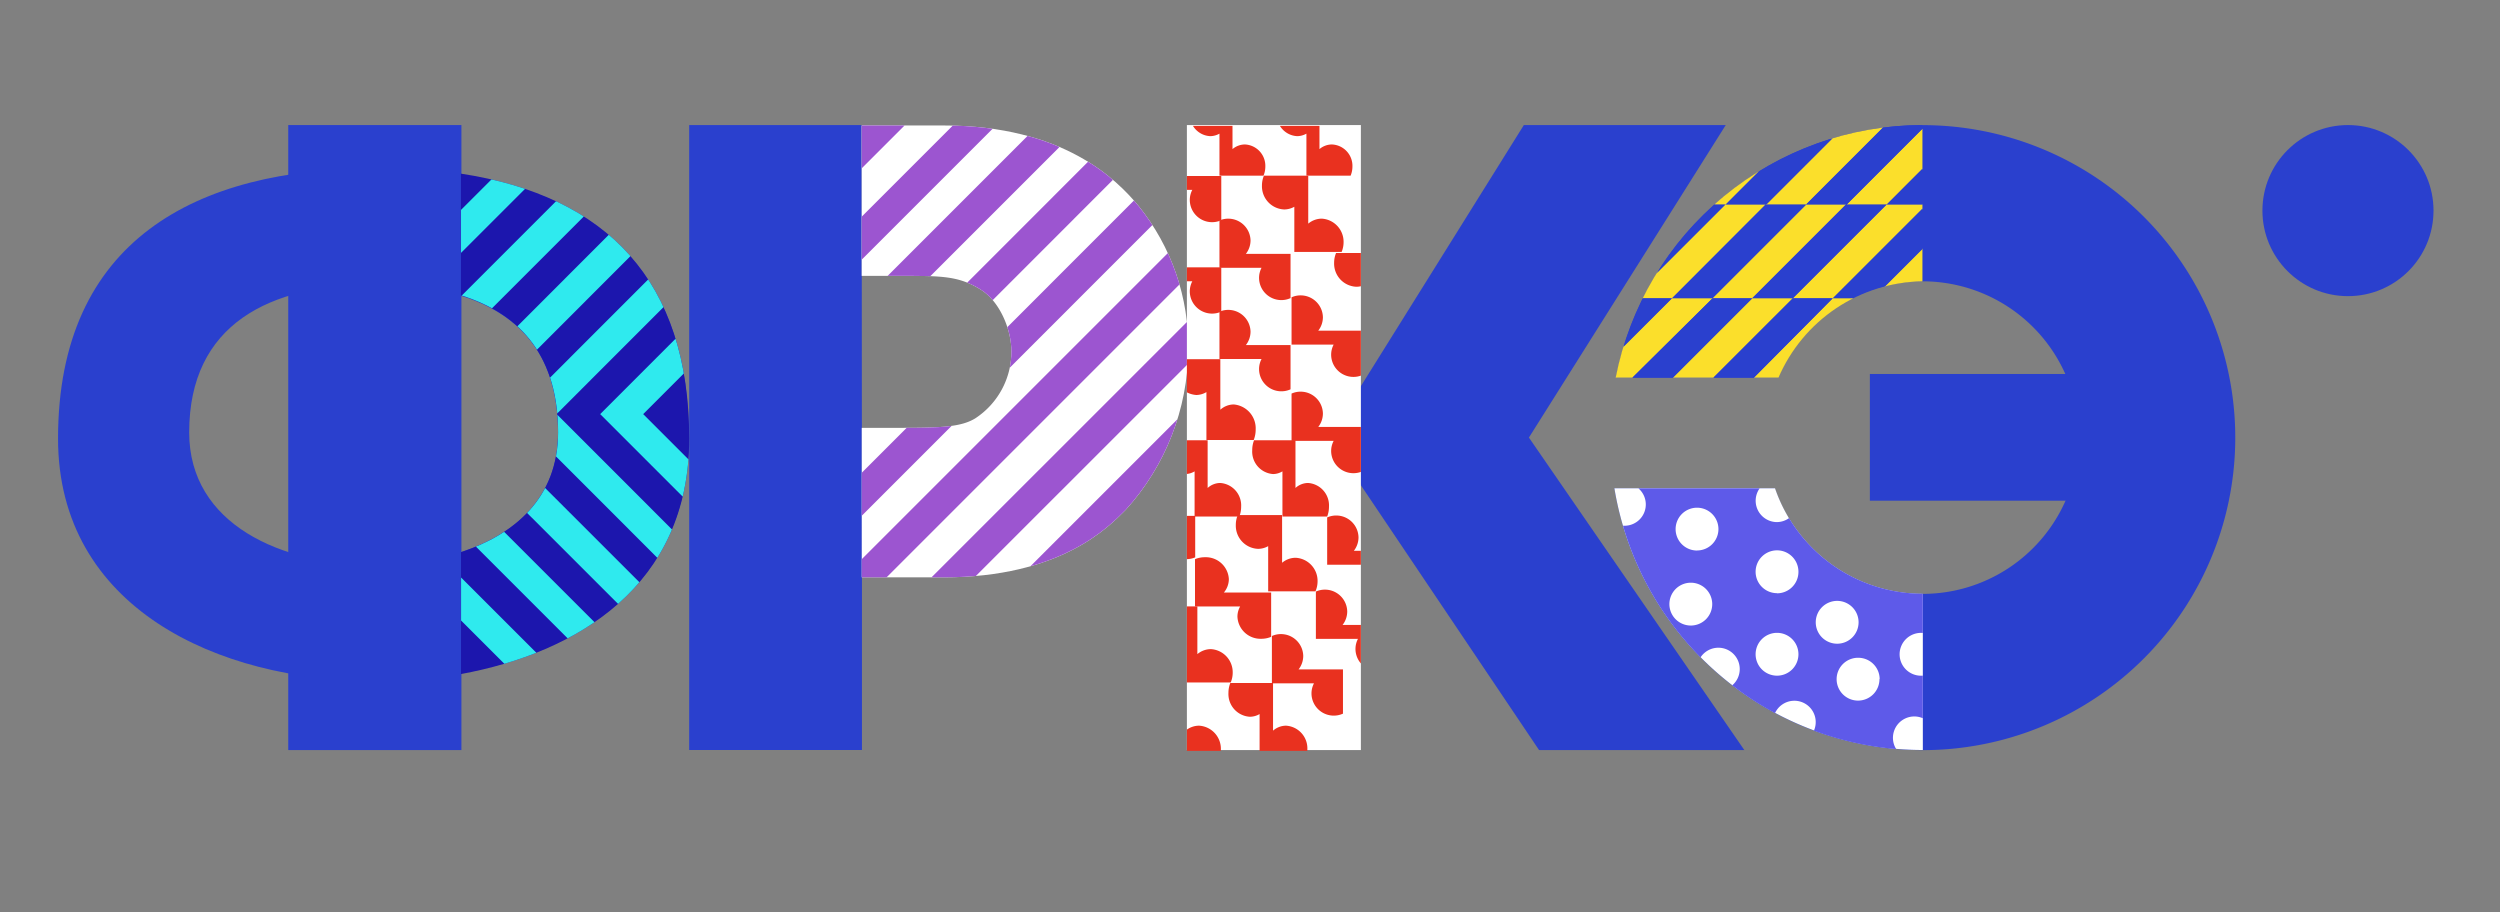 <?xml version="1.0" encoding="UTF-8"?> <svg xmlns="http://www.w3.org/2000/svg" xmlns:xlink="http://www.w3.org/1999/xlink" id="Слой_1" data-name="Слой 1" viewBox="0 0 370 135"><rect x="0" y="0" width="370" height="135" fill="#808080" stroke="none"/> <defs> <style>.cls-1,.cls-11,.cls-5{fill:none;}.cls-2{fill:#2a40ce;}.cls-3{clip-path:url(#clip-path);}.cls-4{fill:#fff;}.cls-5{stroke:#9c55d0;}.cls-11,.cls-5{stroke-miterlimit:10;stroke-width:4.5px;}.cls-6{fill:#5e5ae9;}.cls-7{clip-path:url(#clip-path-2);}.cls-8{fill:#fbdf2b;}.cls-9{fill:#1c16ad;}.cls-10{clip-path:url(#clip-path-3);}.cls-11{stroke:#2feaee;}.cls-12{clip-path:url(#clip-path-4);}.cls-13{fill:#e9311f;}</style> <clipPath id="clip-path"> <path class="cls-1" d="M168.5,30.47c-3.21-3.86-11.06-11.9-28.89-11.9H127.53V40.83h5.84c6,0,8.48,0,11.73,2,2.85,1.74,4.59,5.92,4.59,9.19a11.82,11.82,0,0,1-5.31,9.87c-2.1,1.32-5.17,1.43-11,1.43h-5.84V85.45h12.07c17.38,0,24.44-7.44,27-10a35.63,35.63,0,0,0,9.25-23.63A33.05,33.05,0,0,0,168.5,30.47Z"></path> </clipPath> <clipPath id="clip-path-2"> <path class="cls-1" d="M284.52,18.51a46.27,46.27,0,0,0-45.4,37.38h24.1a23.55,23.55,0,0,1,21.3-14.25V18.51Z"></path> </clipPath> <clipPath id="clip-path-3"> <path class="cls-1" d="M68.24,99.76C85.33,96.62,102,86.7,102,64.93,102,41.62,89.86,29,68.23,25.7v18C77.49,46.6,82.6,53.19,82.6,64c0,9.73-6.52,15.13-14.36,17.72V99.76Z"></path> </clipPath> <clipPath id="clip-path-4"> <rect class="cls-1" x="175.66" y="18.63" width="25.75" height="92.5"></rect> </clipPath> </defs> <title>logo</title> <rect class="cls-2" x="42.66" y="18.51" width="25.63" height="92.5"></rect> <path class="cls-2" d="M55.47,24.91c-26.38,0-46.88,10.64-46.88,40,0,25,23.63,35.88,46.81,35.88,20.31,0,46.56-8.62,46.56-35.87C102,37.42,85,24.91,55.47,24.91Zm-0.11,58.7C41.78,83.61,28,77.66,28,64,28,47.91,40,42.1,55.39,42.1,72.65,42.1,82.6,48.94,82.6,64S67.24,83.61,55.35,83.61Z"></path> <path class="cls-2" d="M127.53,18.51H102V111h25.57V85.39"></path> <polygon class="cls-2" points="225.53 18.51 196.66 64.76 227.78 111.01 258.16 111.01 226.28 64.76 255.41 18.51 225.53 18.51"></polygon> <circle class="cls-2" cx="347.5" cy="31.17" r="12.66"></circle> <path class="cls-2" d="M238.93,72.26a46.25,46.25,0,1,0,.25-16.37h24a23.13,23.13,0,1,1-.52,16.38H238.93Z"></path> <rect class="cls-2" x="276.74" y="55.35" width="34.58" height="18.75"></rect> <g class="cls-3"> <path class="cls-4" d="M168.5,30.47c-3.21-3.86-11.06-11.9-28.89-11.9H127.53V40.83h5.84c6,0,8.48,0,11.73,2,2.85,1.74,4.59,5.92,4.59,9.19a11.82,11.82,0,0,1-5.31,9.87c-2.1,1.32-5.17,1.43-11,1.43h-5.84V85.45h12.07c17.38,0,24.44-7.44,27-10a35.63,35.63,0,0,0,9.25-23.63A33.05,33.05,0,0,0,168.5,30.47Z"></path> <line class="cls-5" x1="139.38" y1="9.89" x2="115.69" y2="33.57"></line> <line class="cls-5" x1="146.26" y1="16.52" x2="122.57" y2="40.21"></line> <line class="cls-5" x1="155.18" y1="20.2" x2="129.58" y2="45.8"></line> <line class="cls-5" x1="163.81" y1="24.34" x2="138.21" y2="49.95"></line> <line class="cls-5" x1="172.51" y1="28.17" x2="124.95" y2="75.74"></line> <line class="cls-5" x1="176.98" y1="36.5" x2="127.13" y2="86.35"></line> <line class="cls-5" x1="183.52" y1="42.98" x2="133.67" y2="92.82"></line> <line class="cls-5" x1="190.45" y1="49.04" x2="140.6" y2="98.89"></line> </g> <path class="cls-4" d="M284.58,87.89A23.14,23.14,0,0,1,262.7,72.26H238.93A46.26,46.26,0,0,0,284.58,111V87.89Z"></path> <path class="cls-6" d="M263,77.27a3.16,3.16,0,0,1-2.57-5H242.48a3.15,3.15,0,0,1-2.07,5.54l-0.21,0a46.21,46.21,0,0,0,11.48,19.48,3.16,3.16,0,1,1,4.69,4.14,46.3,46.3,0,0,0,6.33,4.11,3.16,3.16,0,0,1,5.76,2.6,46,46,0,0,0,12.17,2.72,3.16,3.16,0,0,1,3.95-4.56V100h-0.09a3.17,3.17,0,1,1,0-6.33h0.09v-5.8a23.1,23.1,0,0,1-19.8-11.19A3.15,3.15,0,0,1,263,77.27ZM250.24,92.58a3.17,3.17,0,1,1,3.17-3.17A3.17,3.17,0,0,1,250.24,92.58Zm0.92-11.1a3.17,3.17,0,1,1,3.17-3.17A3.17,3.17,0,0,1,251.15,81.47Zm27,19A3.17,3.17,0,1,1,275,97.35,3.17,3.17,0,0,1,278.19,100.52ZM271.9,88.93a3.17,3.17,0,1,1-3.17,3.17A3.17,3.17,0,0,1,271.9,88.93ZM263,100a3.17,3.17,0,1,1,3.17-3.17A3.17,3.17,0,0,1,263,100Zm0-12.21a3.17,3.17,0,1,1,3.17-3.17A3.17,3.17,0,0,1,263,87.81Z"></path> <g class="cls-7"> <polygon class="cls-8" points="255.32 30.25 261.32 30.25 247.46 44.15 241.41 44.15 255.32 30.25"></polygon> <polygon class="cls-2" points="249.39 30.25 255.39 30.25 241.48 44.15 235.48 44.15 249.39 30.25"></polygon> <polygon class="cls-2" points="297.19 30.25 303.19 30.25 289.28 44.15 283.28 44.15 297.19 30.25"></polygon> <polygon class="cls-8" points="267.24 30.25 273.24 30.25 259.33 44.15 253.33 44.15 267.24 30.25"></polygon> <polygon class="cls-2" points="261.36 30.25 267.36 30.25 253.46 44.15 247.46 44.15 261.36 30.25"></polygon> <polygon class="cls-8" points="279.24 30.25 285.24 30.25 271.33 44.15 265.33 44.15 279.24 30.25"></polygon> <polygon class="cls-8" points="291.05 30.25 297.05 30.25 283.14 44.15 277.14 44.15 291.05 30.25"></polygon> <polygon class="cls-2" points="285.13 30.25 291.13 30.25 277.23 44.15 271.23 44.15 285.13 30.25"></polygon> <polygon class="cls-2" points="273.21 30.25 279.21 30.25 265.31 44.15 259.31 44.15 273.21 30.25"></polygon> <polygon class="cls-8" points="263.32 16.34 269.32 16.34 255.41 30.25 249.41 30.25 263.32 16.34"></polygon> <polygon class="cls-2" points="257.46 16.34 263.46 16.34 249.56 30.25 243.56 30.25 257.46 16.34"></polygon> <polygon class="cls-8" points="275.24 16.34 281.24 16.34 267.33 30.25 261.33 30.25 275.24 16.34"></polygon> <polygon class="cls-2" points="269.36 16.34 275.36 16.34 261.45 30.25 255.46 30.25 269.36 16.34"></polygon> <polygon class="cls-8" points="287.24 16.34 293.24 16.34 279.33 30.25 273.33 30.25 287.24 16.34"></polygon> <polygon class="cls-8" points="299.05 16.34 305.05 16.34 291.14 30.25 285.14 30.25 299.05 16.34"></polygon> <polygon class="cls-8" points="310.95 16.34 316.95 16.34 303.05 30.25 297.05 30.25 310.95 16.34"></polygon> <polygon class="cls-2" points="293.13 16.34 299.13 16.34 285.23 30.25 279.23 30.25 293.13 16.34"></polygon> <polygon class="cls-2" points="305.04 16.34 311.04 16.34 297.13 30.25 291.13 30.25 305.04 16.34"></polygon> <polygon class="cls-2" points="281.21 16.34 287.21 16.34 273.31 30.25 267.31 30.25 281.21 16.34"></polygon> <polygon class="cls-8" points="247.41 44.15 253.46 44.15 239.42 58.06 233.42 58.06 247.41 44.15"></polygon> <polygon class="cls-2" points="241.46 44.15 247.46 44.15 233.55 58.06 227.55 58.06 241.46 44.15"></polygon> <polygon class="cls-8" points="259.34 44.15 265.34 44.15 251.43 58.06 245.43 58.06 259.34 44.15"></polygon> <polygon class="cls-2" points="253.46 44.15 259.31 44.15 245.4 58.06 239.4 58.06 253.46 44.15"></polygon> <polygon class="cls-8" points="271.23 44.15 277.34 44.15 263.43 58.06 257.43 58.06 271.23 44.15"></polygon> <polygon class="cls-8" points="283.15 44.15 289.15 44.15 275.25 58.06 269.25 58.06 283.15 44.15"></polygon> <polygon class="cls-2" points="277.24 44.15 283.24 44.15 269.33 58.06 263.33 58.06 277.24 44.15"></polygon> <polygon class="cls-2" points="289.19 44.15 295.19 44.15 281.28 58.06 275.28 58.06 289.19 44.15"></polygon> <polygon class="cls-2" points="265.33 44.15 271.23 44.15 257.41 58.06 251.41 58.06 265.33 44.15"></polygon> </g> <path class="cls-9" d="M68.22,99.76C85.32,96.62,102,86.7,102,64.93,102,41.62,89.84,29,68.22,25.7v18C77.48,46.6,82.59,53.19,82.59,64c0,9.73-6.52,15.13-14.36,17.72V99.76Z"></path> <g class="cls-10"> <polyline class="cls-11" points="108.81 44.48 92.01 61.29 111.7 80.98"></polyline> <line class="cls-11" x1="98.98" y1="41.49" x2="79.58" y2="60.9"></line> <line class="cls-11" x1="99.28" y1="81.37" x2="79.88" y2="61.96"></line> <line class="cls-11" x1="94.48" y1="89.2" x2="73.43" y2="68.16"></line> <line class="cls-11" x1="88.18" y1="95.46" x2="67.14" y2="74.42"></line> <line class="cls-11" x1="79.93" y1="100.34" x2="58.88" y2="79.3"></line> <line class="cls-11" x1="72.2" y1="107.84" x2="51.16" y2="86.8"></line> <line class="cls-11" x1="94.9" y1="33.13" x2="75.5" y2="52.54"></line> <line class="cls-11" x1="87.39" y1="27.87" x2="67.98" y2="47.28"></line> <line class="cls-11" x1="80.95" y1="21.53" x2="57.18" y2="45.29"></line> <line class="cls-11" x1="73.67" y1="16.55" x2="49.9" y2="40.32"></line> </g> <rect class="cls-4" x="175.66" y="18.51" width="25.75" height="92.5"></rect> <g class="cls-12"> <path class="cls-13" d="M195.62,32.36a3.13,3.13,0,0,0-2,.74V26h-2.06v0l-4.5,0a3.75,3.75,0,0,0-.29,1.46,3.43,3.43,0,0,0,3.3,3.54,3.08,3.08,0,0,0,1.49-.4v6.69h1l6,0a3.75,3.75,0,0,0,.29-1.46A3.43,3.43,0,0,0,195.62,32.36Z"></path> <path class="cls-13" d="M191.75,82.55a3.13,3.13,0,0,0-2,.74V76.23h-2.06v0l-4.5,0a3.75,3.75,0,0,0-.29,1.46,3.43,3.43,0,0,0,3.3,3.54,3.08,3.08,0,0,0,1.49-.4v6.69h1l6,0A3.75,3.75,0,0,0,195,86.1,3.43,3.43,0,0,0,191.75,82.55Z"></path> <path class="cls-13" d="M190.33,107.4a2.94,2.94,0,0,0-1.92.74v-7.06h-2v0l-4.32,0a3.88,3.88,0,0,0-.28,1.46,3.37,3.37,0,0,0,3.17,3.54,2.88,2.88,0,0,0,1.44-.4v6.69h1l5.79,0a3.88,3.88,0,0,0,.28-1.46A3.37,3.37,0,0,0,190.33,107.4Z"></path> <path class="cls-13" d="M179.21,96.07a3.13,3.13,0,0,0-2,.74V89.75h-2.06v0l-4.5,0a3.75,3.75,0,0,0-.29,1.46,3.43,3.43,0,0,0,3.3,3.54,3.08,3.08,0,0,0,1.49-.4V101h1l6,0a3.75,3.75,0,0,0,.29-1.46A3.43,3.43,0,0,0,179.21,96.07Z"></path> <path class="cls-13" d="M177.46,107.4a3.13,3.13,0,0,0-2,.74v-7.06H173.4v0l-4.5,0a3.75,3.75,0,0,0-.29,1.46,3.43,3.43,0,0,0,3.3,3.54,3.08,3.08,0,0,0,1.49-.4v6.69h1l6,0a3.75,3.75,0,0,0,.29-1.46A3.43,3.43,0,0,0,177.46,107.4Z"></path> <path class="cls-13" d="M182.61,59.86a3,3,0,0,0-2,.78V53.16h-2.06v0l-4.5,0a4.18,4.18,0,0,0-.29,1.55,3.55,3.55,0,0,0,3.3,3.75,3,3,0,0,0,1.49-.43v7.09h1l6,0a4.18,4.18,0,0,0,.29-1.55A3.55,3.55,0,0,0,182.61,59.86Z"></path> <path class="cls-13" d="M193.59,71.48a2.8,2.8,0,0,0-1.86.74V65.16H189.8v0l-4.2,0a4,4,0,0,0-.27,1.46,3.33,3.33,0,0,0,3.08,3.54,2.73,2.73,0,0,0,1.39-.4v6.69h1l5.62,0a4,4,0,0,0,.27-1.46A3.33,3.33,0,0,0,193.59,71.48Z"></path> <path class="cls-13" d="M180.59,71.48a2.8,2.8,0,0,0-1.86.74V65.16H176.8v0l-4.2,0a4,4,0,0,0-.27,1.46,3.33,3.33,0,0,0,3.08,3.54,2.73,2.73,0,0,0,1.39-.4v6.69h1l5.62,0a4,4,0,0,0,.27-1.46A3.33,3.33,0,0,0,180.59,71.48Z"></path> <path class="cls-13" d="M206.3,43.76a3.13,3.13,0,0,0-2,.74V37.44h-2.06v0l-4.5,0a3.75,3.75,0,0,0-.29,1.46,3.43,3.43,0,0,0,3.3,3.54,3.08,3.08,0,0,0,1.49-.4v6.69h1l6,0a3.75,3.75,0,0,0,.29-1.46A3.43,3.43,0,0,0,206.3,43.76Z"></path> <path class="cls-13" d="M184.25,21.38a2.86,2.86,0,0,0-1.84.69V15.49h-1.9v0l-4.14,0a3.53,3.53,0,0,0-.27,1.36,3.17,3.17,0,0,0,3,3.3,2.81,2.81,0,0,0,1.38-.37V26h1L187,26a3.53,3.53,0,0,0,.27-1.36A3.17,3.17,0,0,0,184.25,21.38Z"></path> <path class="cls-13" d="M197.12,21.38a2.86,2.86,0,0,0-1.84.69V15.49h-1.9v0l-4.14,0a3.53,3.53,0,0,0-.27,1.36,3.17,3.17,0,0,0,3,3.3,2.81,2.81,0,0,0,1.38-.37V26h1l5.54,0a3.53,3.53,0,0,0,.27-1.36A3.17,3.17,0,0,0,197.12,21.38Z"></path> <path class="cls-13" d="M185.08,35.57a3.25,3.25,0,0,1-.69,2H191v2.06h0l0,4.49a3.3,3.3,0,0,1-4.66-3,3.24,3.24,0,0,1,.37-1.49h-6.23v-1l0-6A3.3,3.3,0,0,1,185.08,35.57Z"></path> <path class="cls-13" d="M195.79,46.94a3.25,3.25,0,0,1-.69,2h6.57V51h0l0,4.49a3.3,3.3,0,0,1-4.66-3,3.24,3.24,0,0,1,.37-1.49h-6.23v-1l0-6A3.3,3.3,0,0,1,195.79,46.94Z"></path> <path class="cls-13" d="M185.08,49.07a3.25,3.25,0,0,1-.69,2H191v2.06h0l0,4.49a3.3,3.3,0,0,1-4.66-3,3.24,3.24,0,0,1,.37-1.49h-6.23v-1l0-6A3.3,3.3,0,0,1,185.08,49.07Z"></path> <path class="cls-13" d="M195.79,61.19a3.25,3.25,0,0,1-.69,2h6.57v2.06h0l0,4.49a3.3,3.3,0,0,1-4.66-3,3.24,3.24,0,0,1,.37-1.49h-6.23v-1l0-6A3.3,3.3,0,0,1,195.79,61.19Z"></path> <path class="cls-13" d="M174.87,37.57a3.25,3.25,0,0,1-.69,2h6.57v2.06h0l0,4.49a3.3,3.3,0,0,1-4.66-3,3.24,3.24,0,0,1,.37-1.49h-6.23v-1l0-6A3.3,3.3,0,0,1,174.87,37.57Z"></path> <path class="cls-13" d="M181.87,85.7a3.12,3.12,0,0,1-.74,2h7v2.06h0l0,4.49a3.74,3.74,0,0,1-1.46.29,3.42,3.42,0,0,1-3.53-3.29,3.07,3.07,0,0,1,.4-1.49h-6.68v-1l0-6a3.74,3.74,0,0,1,1.46-.29A3.42,3.42,0,0,1,181.87,85.7Z"></path> <path class="cls-13" d="M201.06,79.52a3.25,3.25,0,0,1-.69,2h6.57v2.06h0l0,4.49a3.3,3.3,0,0,1-4.66-3,3.24,3.24,0,0,1,.37-1.49h-6.23v-1l0-6A3.3,3.3,0,0,1,201.06,79.52Z"></path> <path class="cls-13" d="M171,74.48a2.93,2.93,0,0,1-.69,1.87h6.58v1.93h0l0,4.21a3.48,3.48,0,0,1-1.36.27,3.2,3.2,0,0,1-3.3-3.08,2.89,2.89,0,0,1,.37-1.4h-6.23v-1l0-5.63a3.48,3.48,0,0,1,1.36-.27A3.2,3.2,0,0,1,171,74.48Z"></path> <path class="cls-13" d="M199.39,90.49a3.25,3.25,0,0,1-.69,2h6.57v2.06h0l0,4.49a3.3,3.3,0,0,1-4.66-3,3.24,3.24,0,0,1,.37-1.49h-6.23v-1l0-6A3.3,3.3,0,0,1,199.39,90.49Z"></path> <path class="cls-13" d="M192.88,97.07a3.25,3.25,0,0,1-.69,2h6.57v2.06h0l0,4.49a3.3,3.3,0,0,1-4.66-3,3.24,3.24,0,0,1,.37-1.49h-6.23v-1l0-6A3.3,3.3,0,0,1,192.88,97.07Z"></path> <path class="cls-13" d="M174.87,24.05a3.25,3.25,0,0,1-.69,2h6.57V28.1h0l0,4.49a3.3,3.3,0,0,1-4.66-3,3.24,3.24,0,0,1,.37-1.49h-6.23v-1l0-6A3.3,3.3,0,0,1,174.87,24.05Z"></path> </g> </svg> 